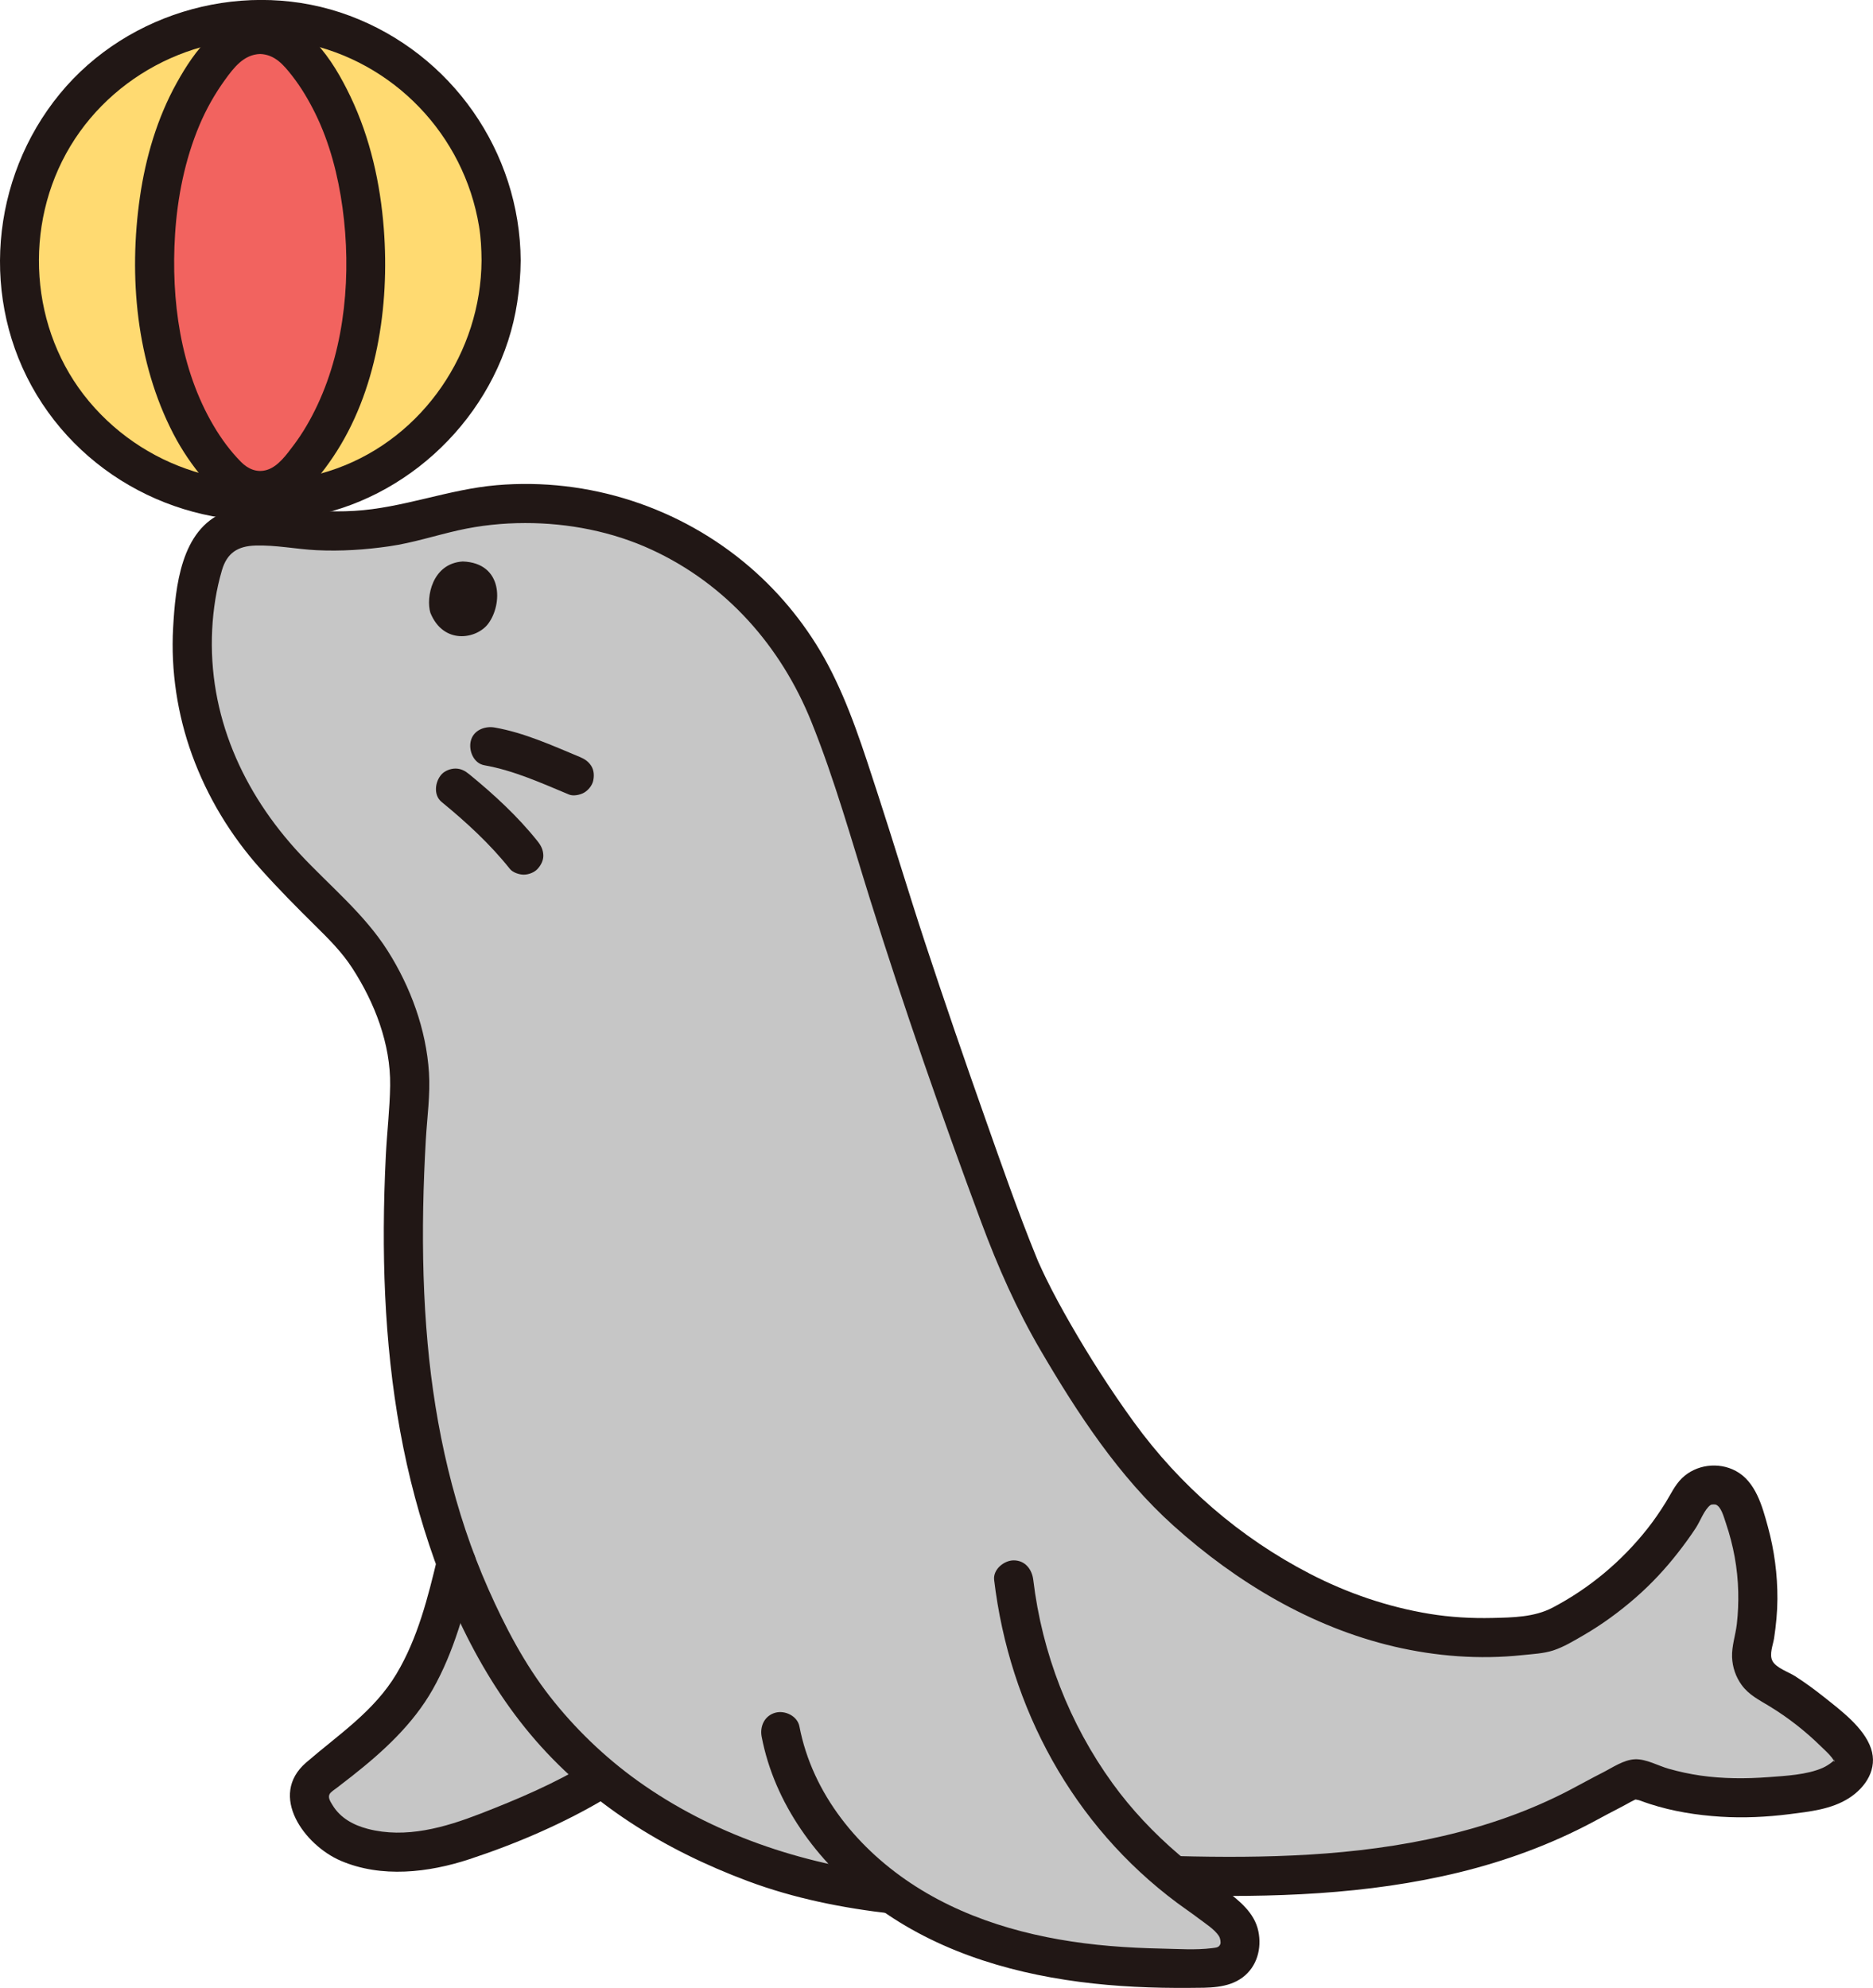 <?xml version="1.0" encoding="UTF-8"?><svg id="b" xmlns="http://www.w3.org/2000/svg" width="229.722" height="243.77" viewBox="0 0 229.722 243.77"><defs><style>.d{fill:#211715;}.e{fill:#ffda71;}.f{fill:#c6c6c6;}.g{fill:#f2635f;}</style></defs><g id="c"><path class="f" d="M55.983,191.587c-1.385,5.836-3.14,11.986-6.224,16.331-1.698,2.392-3.804,4.457-6.034,6.349-1.094.929-2.222,1.817-3.357,2.694-.876.677-2.054,1.435-2.374,2.571-.359,1.275.483,2.812,1.236,3.798,1.933,2.531,5.06,3.491,8.236,3.735,4.233.324,8.219-.83,12.083-2.34,4.69-1.833,9.541-3.835,13.847-6.467"/><path class="f" d="M109.423,232.263c-6.986-.769-13.961-2.381-20.5-5.322-11.903-4.626-21.799-13.597-27.33-23.379-11.747-20.76-13.4-43.702-11.393-69.254.624-8.025-4.106-16.903-8.119-20.812-2.88-2.817-5.728-5.645-8.42-8.639-8.607-9.553-12.173-22.766-8.857-35.199.312-1.164.728-2.318,1.528-3.212,2.277-2.599,6.362-1.996,9.792-1.601,5.374.624,11.113.166,16.331-1.289,9.023-2.848,19.315-2.339,27.984,1.466,8.67,3.794,15.874,10.832,19.886,19.398,3.035,6.466,4.356,12.059,6.923,19.159.01.031.021.052.021.083,2.152,8.545,15.219,46.072,18.14,52.57,3.347,7.485,12.069,21.342,18.14,27.226,12.339,11.955,28.619,19.71,46.021,16.705.104-.021.208-.052.301-.094,7.381-3.368,13.556-9.21,17.475-16.29,1.331-2.391,4.803-2.204,5.873.322,2.391,5.655,3.025,12.069,1.705,18.067-.364,1.642.364,3.327,1.84,4.137,3.586,1.965,6.84,4.522,9.616,7.537,2.713,2.942-.977,5.146-3.555,5.666-6.986,1.393-14.928,1.445-21.612-1.258-.333-.135-.686-.187-.998-.021-1.788.873-3.572,1.759-5.302,2.713-15.395,8.492-33.334,9.525-50.543,9.057"/><path class="d" d="M53.668,190.949c-1.167,4.892-2.434,9.945-5.036,14.301-2.753,4.609-7.118,7.456-11.084,10.884-4.697,4.061-.176,10.152,4.239,12.043,4.997,2.14,10.774,1.462,15.804-.196,5.846-1.928,11.746-4.464,17.017-7.651,2.64-1.596.23-5.749-2.423-4.145-4.195,2.537-8.712,4.457-13.274,6.225-4.355,1.688-9.139,3.073-13.803,1.858-1.742-.454-3.359-1.322-4.316-2.9-.243-.401-.591-.898-.379-1.34.141-.294.639-.586.896-.789.624-.494,1.263-.97,1.888-1.463,3.808-3,7.465-6.35,9.877-10.613,2.605-4.605,4.004-9.827,5.223-14.938.716-3.003-3.911-4.284-4.629-1.276h0Z"/><path class="d" d="M52.785,75.143c-.556-1.85.187-6.049,3.971-6.291,4.986.182,4.881,5.283,3.127,7.625-1.436,1.918-5.503,2.607-7.098-1.334Z"/><path class="d" d="M59.41,93.843c3.632.643,7.005,2.186,10.389,3.593.534.222,1.376.035,1.849-.242.498-.291.973-.862,1.103-1.434.14-.614.11-1.304-.242-1.849-.362-.561-.823-.849-1.434-1.103-3.384-1.408-6.757-2.95-10.389-3.593-1.232-.218-2.646.332-2.952,1.676-.266,1.169.354,2.718,1.676,2.952h0Z"/><path class="d" d="M54.164,98.343c3.033,2.483,5.925,5.137,8.374,8.209.358.449,1.15.703,1.697.703.589,0,1.292-.261,1.697-.703.42-.457.732-1.058.703-1.697-.03-.675-.284-1.172-.703-1.697-2.449-3.072-5.341-5.726-8.374-8.209-.507-.415-1.018-.703-1.697-.703-.589,0-1.292.261-1.697.703-.808.88-1.037,2.545,0,3.394h0Z"/><path class="d" d="M109.423,229.863c-11.078-1.249-22.161-4.979-31.26-11.52-4.024-2.893-7.672-6.409-10.722-10.315-3.111-3.984-5.487-8.535-7.532-13.14-4.216-9.498-6.524-19.819-7.461-30.142-.502-5.53-.643-11.088-.543-16.638.051-2.801.164-5.6.325-8.397.157-2.714.557-5.473.382-8.191-.338-5.276-2.248-10.486-5.068-14.936-2.866-4.521-7.092-7.94-10.718-11.823-7.065-7.567-11.333-17.096-10.801-27.585.124-2.452.505-4.909,1.201-7.267.622-2.108,1.94-2.943,4.094-3.011,2.515-.08,5.011.448,7.518.57,2.979.145,5.948-.052,8.897-.477,2.899-.418,5.635-1.32,8.48-1.96,2.692-.606,5.431-.888,8.189-.891,5.306-.006,10.694,1.038,15.525,3.27,9.138,4.222,15.841,11.817,19.58,21.085,2.869,7.112,4.928,14.53,7.218,21.838,4.167,13.301,8.768,26.498,13.63,39.56,2.036,5.468,4.327,10.658,7.282,15.711,4.511,7.711,9.604,15.483,16.291,21.488,7.703,6.919,16.904,12.443,27.054,14.818,5.131,1.201,10.477,1.611,15.721,1.053,1.235-.131,2.619-.191,3.806-.579,1.287-.42,2.541-1.186,3.708-1.861,2.265-1.311,4.396-2.872,6.368-4.59,1.923-1.676,3.664-3.541,5.231-5.552.768-.986,1.507-1.993,2.189-3.04.53-.814,1.047-2.264,1.787-2.784.165-.116.616-.071.677-.042.644.304.92,1.407,1.214,2.276.92,2.718,1.444,5.539,1.509,8.408.03,1.315-.021,2.636-.171,3.943-.155,1.352-.64,2.716-.585,4.081.049,1.23.457,2.417,1.181,3.409.889,1.219,2.143,1.83,3.4,2.595,2.303,1.402,4.416,3.056,6.339,4.946.444.437.948.873,1.326,1.369.098.129.403.668.283.162.129.548-.159.211-.047.135.242-.164-.181.21-.228.248-.279.221-.708.51-1.122.694-1.94.86-4.541.985-6.668,1.145-2.768.207-5.596.202-8.348-.195-1.31-.189-2.612-.471-3.885-.831-1.307-.369-2.75-1.215-4.13-1.166-1.388.049-2.792,1.037-4.003,1.649-1.345.68-2.658,1.415-3.993,2.114-9.828,5.144-20.937,7.257-31.925,7.924-5.409.328-10.832.326-16.247.183-3.09-.082-3.088,4.718,0,4.8,11.584.306,23.334-.049,34.641-2.813,5.662-1.384,11.193-3.411,16.342-6.153,1.201-.64,2.391-1.295,3.605-1.909.649-.328,1.357-.802,2.056-1.021-.737.231-.307.118.154.292.398.15.799.29,1.204.421,2.795.904,5.738,1.369,8.665,1.554,2.816.177,5.641.044,8.438-.31,2.484-.315,5.158-.589,7.316-1.978,2.06-1.327,3.539-3.602,2.68-6.103-.874-2.545-3.697-4.643-5.732-6.263-1.153-.918-2.34-1.792-3.582-2.586-.792-.507-2.346-1.005-2.78-1.885-.399-.81.093-1.955.217-2.777.238-1.588.396-3.184.405-4.79.017-2.982-.383-6.008-1.174-8.884-.685-2.493-1.485-5.509-3.934-6.823-2.12-1.137-4.866-.792-6.599.89-.873.847-1.377,1.977-2.011,2.997-.684,1.1-1.419,2.175-2.222,3.192-3.16,4.001-7.121,7.321-11.639,9.686-2.242,1.174-4.87,1.206-7.37,1.265-2.57.06-5.159-.087-7.698-.502-5.132-.84-10.098-2.538-14.713-4.927-8.574-4.438-15.911-10.79-21.571-18.589-2.821-3.887-5.421-7.941-7.813-12.106-1.05-1.829-2.061-3.682-2.987-5.577-.313-.64-.609-1.288-.903-1.937-.209-.463-.027-.06.007.024-.088-.214-.177-.427-.264-.64-2.272-5.58-4.253-11.287-6.26-16.966-2.549-7.211-5.039-14.444-7.43-21.709-1.983-6.025-3.797-12.098-5.764-18.125-1.755-5.375-3.452-10.838-6.115-15.851-2.395-4.509-5.686-8.612-9.553-11.944-8.552-7.369-19.798-11.022-31.062-10.06-5.958.509-11.521,2.809-17.499,3.153-2.927.169-5.797-.045-8.705-.359-2.378-.257-4.903-.391-7.171.508-5.368,2.129-6.033,9.164-6.315,14.185-.295,5.256.521,10.636,2.319,15.581,1.883,5.179,4.737,9.889,8.408,13.995,2.144,2.398,4.41,4.686,6.697,6.946,1.67,1.65,3.261,3.226,4.544,5.203,2.747,4.234,4.721,9.31,4.649,14.415-.041,2.863-.39,5.738-.531,8.599-.144,2.926-.231,5.855-.246,8.785-.057,11.124.937,22.345,3.824,33.115,2.772,10.344,7.199,20.72,14.109,28.992,7.098,8.496,16.437,14.22,26.724,18.063,5.694,2.127,11.662,3.312,17.689,3.991,1.29.145,2.4-1.207,2.4-2.4,0-1.418-1.106-2.254-2.4-2.4h0Z"/><path class="f" d="M124.33,193.738c1.601,13.836,8.108,26.519,18.67,35.469,1.195,1.019,2.453,1.996,3.763,2.911,1.518,1.071,2.88,2.1,4.231,3.389,1.289,1.227,1.528,3.618.239,4.855-.904.863-2.277.946-3.514.977-11.445.239-23.379-.821-33.671-6.237-1.59-.832-3.139-1.778-4.626-2.838-6.747-4.782-12.183-11.757-13.691-19.928"/><path class="d" d="M121.93,193.738c1.874,15.722,9.683,30.112,22.457,39.613.87.647,1.773,1.249,2.636,1.908.784.599,1.957,1.328,2.491,2.174.137.217.243.734.158.96-.16.424-.495.436-1.009.501-2.011.255-4.162.094-6.186.055-2.123-.042-4.245-.143-6.36-.322-8.313-.704-16.686-2.769-23.785-7.29-7.028-4.476-12.687-11.327-14.286-19.638-.245-1.274-1.773-2-2.952-1.676-1.332.366-1.922,1.675-1.676,2.952,1.578,8.203,6.777,15.226,13.302,20.253,7.439,5.731,16.468,8.593,25.685,9.799,4.498.589,9.039.779,13.573.739,2.183-.019,4.587.087,6.425-1.282,1.767-1.317,2.37-3.561,1.931-5.668-.474-2.272-2.313-3.704-4.047-5.055-1.901-1.482-3.905-2.808-5.74-4.378-3.01-2.575-5.767-5.482-8.091-8.693-5.299-7.323-8.656-15.974-9.726-24.95-.153-1.287-.993-2.4-2.4-2.4-1.178,0-2.554,1.104-2.4,2.4h0Z"/><circle class="e" cx="31.897" cy="31.946" r="29.564"/><path class="g" d="M31.897,4.221c-1.565,0-3.13.613-4.293,1.838-2.615,2.758-4.607,6.228-5.948,9.92-1.852,5.096-2.69,10.609-2.69,16.086,0,5.544.837,10.989,2.69,16.086,1.433,3.943,3.608,7.635,6.491,10.474,2.058,2.026,5.438,2.027,7.497.001,2.885-2.839,5.06-6.531,6.494-10.475,1.852-5.096,2.69-10.542,2.69-16.086,0-5.476-.837-10.989-2.69-16.086-1.342-3.693-3.334-7.164-5.95-9.922-1.162-1.225-2.726-1.837-4.291-1.837Z"/><path class="d" d="M31.897,1.821c-4.963.162-8.015,4.368-10.232,8.361-2.388,4.301-3.804,9.135-4.504,13.987-1.398,9.697-.457,20.231,4.102,29.03,1.045,2.017,2.333,3.904,3.805,5.634,1.395,1.64,3,3.085,5.175,3.53,4.864.995,8.124-2.643,10.593-6.304,5.393-7.997,6.962-18.529,6.24-27.984-.427-5.588-1.663-11.143-4.084-16.217-2.162-4.531-5.556-9.856-11.095-10.037-3.09-.101-3.086,4.699,0,4.8,1.812.059,2.887,1.338,3.935,2.677,1.109,1.416,2.036,2.995,2.832,4.605,1.777,3.599,2.808,7.637,3.35,11.602,1.086,7.951.365,16.812-3.073,24.147-.82,1.75-1.796,3.453-2.966,4.994-.83,1.093-1.848,2.541-3.207,2.969-1.235.388-2.343-.095-3.211-.973-1.304-1.321-2.398-2.811-3.342-4.406-4.113-6.945-5.244-15.512-4.747-23.456.286-4.567,1.213-9.212,2.998-13.441.823-1.95,1.881-3.826,3.122-5.541,1.089-1.504,2.308-3.111,4.308-3.177,3.081-.1,3.095-4.901,0-4.8Z"/><path class="d" d="M59.061,31.946c-.065,11.207-7.132,21.669-17.764,25.502-10.831,3.904-22.985.592-30.371-8.221-7.318-8.732-8.141-21.617-2.287-31.32C14.446,8.282,26.033,3.059,37.093,5.272c11.165,2.234,19.818,11.261,21.661,22.483.227,1.383.299,2.791.307,4.191.018,3.088,4.818,3.094,4.8,0-.078-13.348-8.481-25.345-20.975-30.015S15.741,1.251,7.323,11.523C-1.187,21.908-2.478,36.843,4.494,48.408s20.682,17.481,33.875,14.841c12.739-2.55,23.112-13.307,25.067-26.173.259-1.703.415-3.407.425-5.13.018-3.089-4.782-3.093-4.8,0Z"/></g></svg>